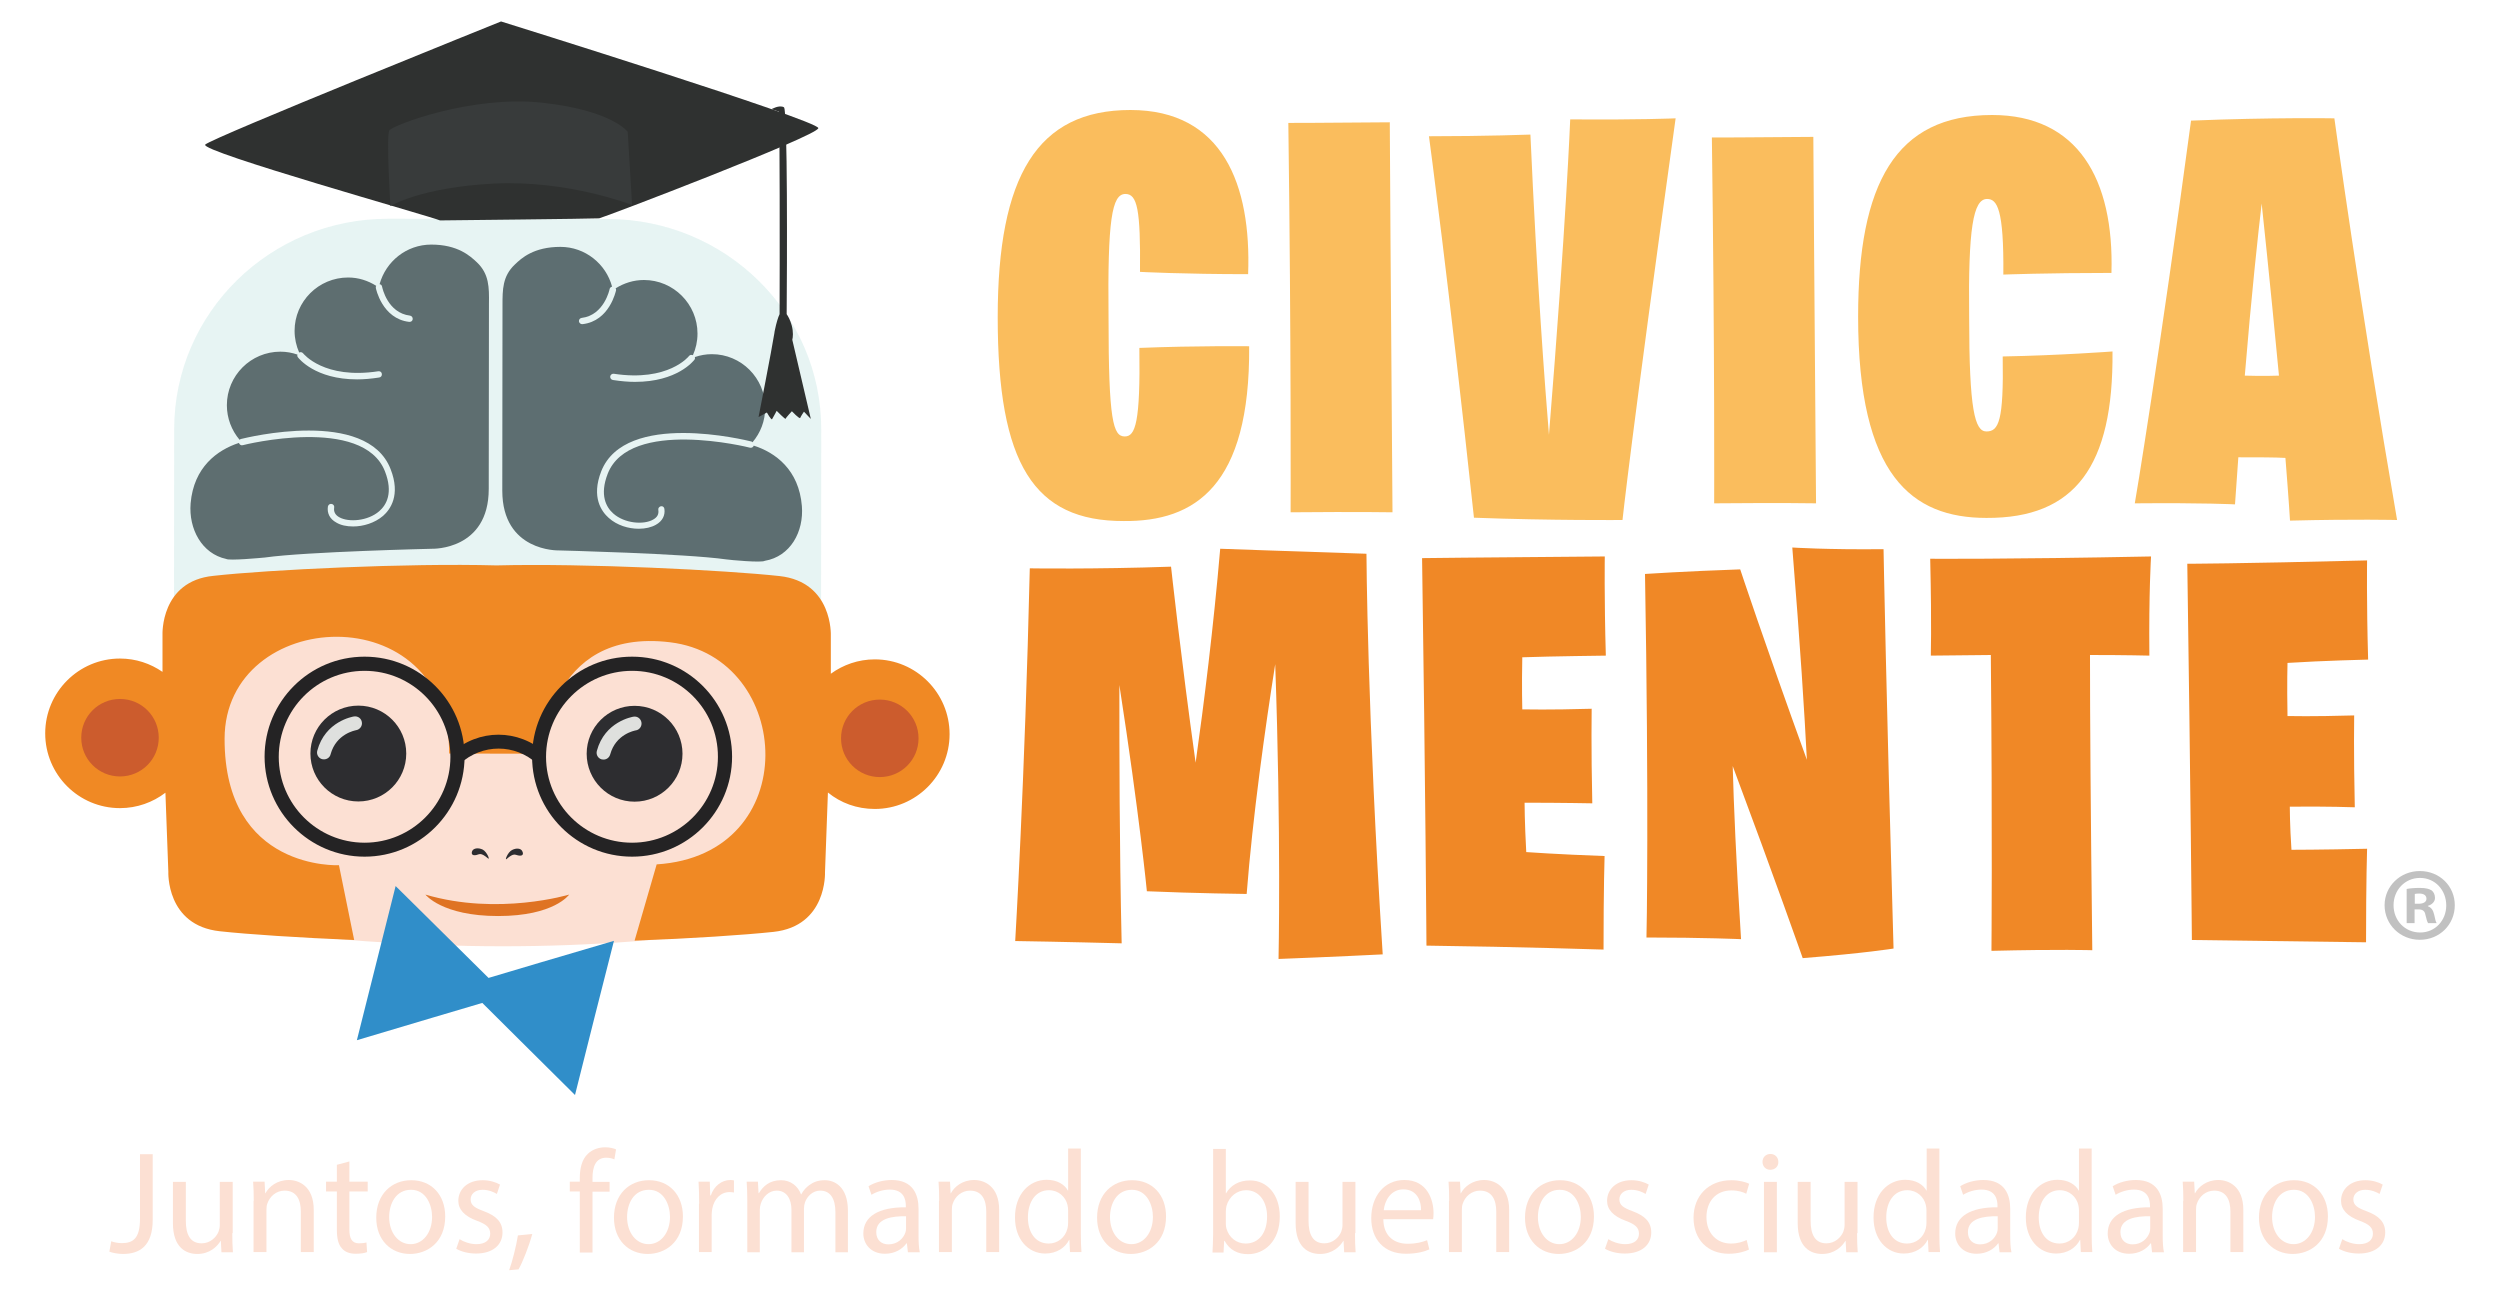 <?xml version="1.0" encoding="utf-8"?>
<!-- Generator: Adobe Illustrator 22.0.1, SVG Export Plug-In . SVG Version: 6.00 Build 0)  -->
<svg version="1.1" id="Capa_1" xmlns="http://www.w3.org/2000/svg" xmlns:xlink="http://www.w3.org/1999/xlink" x="0px" y="0px"
	 width="1200px" height="620px" viewBox="0 0 1200 620" style="enable-background:new 0 0 1200 620;" xml:space="preserve">
<style type="text/css">
	.st0{fill:#FABD5D;}
	.st1{fill:#F08826;}
	.st2{fill:#54575B;}
	.st3{fill:#52585D;}
	.st4{opacity:0.2;fill:#8ACCC6;enable-background:new    ;}
	.st5{fill:#FCE0D3;}
	.st6{fill:#DF7323;}
	.st7{fill:#2D2D30;}
	.st8{fill:#F08924;}
	.st9{fill:#DFE0DE;}
	.st10{fill:#CC5C2D;}
	.st11{fill:#2F3130;}
	.st12{fill:#383B3B;}
	.st13{fill:#308EC9;}
	.st14{fill:#242324;}
	.st15{fill:#C1C1C1;}
</style>
<g>
	<g>
		<g>
			<g>
				<g>
					<path class="st0" d="M478.9,152.3c0-68,19.1-99.5,63.7-99.5c44.4,0,58.1,36,56.5,78.8c-31.2,0-51.9-1.1-51.9-1.1
						c0.3-29.9-1.3-37.4-7-37.4c-6.5,0-8.6,12.4-8.1,59.4c0,49.5,2.2,57,7.8,57c5.1,0,7.5-6.7,7-42.5c27.7-1.1,52.7-0.8,52.7-0.8
						c0.5,67.2-26.1,84.2-60.2,83.9C496.3,250.2,478.9,222.8,478.9,152.3z"/>
					<path class="st0" d="M618.4,59c0,0,16.7,0,48.7-0.3c0,0,0.5,90.1,1.3,187.2c0,0-16.1-0.3-48.9,0
						C619.5,245.9,619.8,163.6,618.4,59z"/>
					<path class="st0" d="M685.9,65.4c27.4,0,48.7-0.8,48.7-0.8c3.2,71.5,7,121,8.9,144.1c8.3-102.2,10.2-151.4,10.2-151.4
						c32.5,0.3,50.6-0.5,50.6-0.5c-21.5,154.6-25.5,192.8-25.5,192.8s-33.9,0.3-71.3-1.1C695.3,134.8,685.9,65.4,685.9,65.4z"/>
					<path class="st0" d="M821.7,66c0,0,16.7,0,48.7-0.3c0,0,0.5,78.8,1.3,175.9c0,0-16.1-0.3-48.9,0
						C822.8,241.6,823.1,170.6,821.7,66z"/>
					<path class="st0" d="M891.9,152c0-64,18-96.8,64.3-96.8c41.1,0,58.6,30.7,57.3,75.8c-31.2,0-51.9,0.8-51.9,0.8
						c0.3-31.5-3-36.3-7.8-36.3c-6.7,0-9.1,14.3-8.6,56.7c0,44.6,2.7,54.9,8.3,54.9c5.9,0,8.3-5.1,7.8-36
						c27.4-0.5,52.7-2.4,52.7-2.4c0.5,55.1-18,80.1-60.5,79.9C917.7,248.6,891.9,228.4,891.9,152z"/>
					<path class="st0" d="M1051.7,57.9c39-1.6,68.8-1.1,68.8-1.1s12.4,90.4,30.1,192.8c0,0-19.9-0.5-51.4,0.3c0,0-0.5-8.9-2.2-30.1
						c-4.8-0.3-13.2-0.3-22.6-0.3l-1.6,22.6c0,0-14.8-0.8-48.1-0.5C1024.8,241.6,1036.6,170.3,1051.7,57.9z M1077.5,180.3
						c8.6,0.3,16.4,0,16.4,0c-4.3-45.4-8.3-82.6-8.3-82.6C1083.9,112.2,1080.7,141.5,1077.5,180.3z"/>
					<path class="st1" d="M494.3,272.8c0,0,30.9,0.5,67.8-0.8c0,0,4.8,44.1,11.8,94.1c4-28.2,8.6-65.4,11.8-102.7
						c0,0,36.3,1.3,70.2,2.4c0,0,0.3,75,7.8,192.3c0,0-25.8,1.3-50,2.2c0,0,1.3-59.2-1.6-141.5c-4.8,30.4-10.8,73.1-13.7,110.3
						c0,0-25-0.3-47.9-1.3c0,0-3.5-36.3-13.2-99c0,32.3,0,76.6,1.1,124c0,0-30.7-0.8-51.1-1.1C487.3,451.6,491.9,375.3,494.3,272.8z
						"/>
					<path class="st1" d="M682.6,267.9c0,0,22.9-0.3,87.7-0.8c0,0-0.3,19.6,0.5,47.6c0,0-25.8,0.3-40.1,0.8c-0.3,14,0,25,0,25
						c2.2,0,12.1,0.3,33.3-0.3c0,0-0.3,19.1,0.3,45.4c0,0-14.5-0.3-32.5-0.3c0,0,0,9.1,0.8,23.7c0,0,15.1,1.1,37.6,1.9
						c0,0-0.5,15.1-0.5,44.9c0,0-39.5-1.3-85-1.9C684.7,454,684.2,376.3,682.6,267.9z"/>
					<path class="st1" d="M789.6,275.5c0,0,19.4-1.3,45.7-2.2c0,0,11.3,34.2,32,91.4c-1.1-21.8-3.2-55.1-7-101.9
						c0,0,16.7,1.1,43.8,0.8c0,0,1.3,71.8,4.8,191.7c0,0-13.4,2.2-43.6,4.6c0,0-13.4-38.2-33.6-92.2c0.5,18.6,1.6,44.9,4,83.1
						c0,0-17.7-0.8-45.4-0.8C790.4,450,791.5,384.1,789.6,275.5z"/>
					<path class="st1" d="M926.5,268.2c0,0,36.3,0.3,106-1.1c0,0-1.1,17.5-0.8,47.6c0,0-10.8-0.3-28.5-0.3
						c0,30.4,0.3,73.1,1.1,141.7c0,0-15.9-0.5-48.4,0.3c0,0,0.5-55.1-0.3-142l-28.8,0.3C926.7,314.7,927.3,302.9,926.5,268.2z"/>
					<path class="st1" d="M1049.9,270.6c0,0,22.6,0,86.3-1.6c0,0-0.3,19.6,0.5,47.6c0,0-21.5,0.5-38.7,1.6c0,0-0.3,9.7,0,25.5
						c1.9,0,10.8,0.3,32-0.3c0,0-0.3,17.7,0.3,44.1c0,0-13.2-0.5-31.2-0.3c0,0,0,8.9,0.8,20.7c0,0,14,0,36.3-0.5
						c0,0-0.5,15.1-0.5,44.9c0,0-38.2-0.5-83.6-1.1C1052.1,451.4,1051.5,379,1049.9,270.6z"/>
				</g>
				<g>
					<g>
						<g>
							<path class="st2" d="M228.9,125.9c-3.2-3-9.1-8.5-21.9-8.5c-11.9,0-21.8,8.1-24.8,19c0.6,0.1,1.1,0.5,1.2,1.2
								c0.1,0.5,2.6,12.6,13.4,13.9c0.8,0.1,1.4,0.9,1.3,1.7c-0.1,0.8-0.7,1.3-1.5,1.3c-0.1,0-0.1,0-0.2,0c-13-1.5-16-16.1-16-16.3
								c-0.1-0.4,0-0.7,0.2-1c-4-2.5-8.5-4-13.5-4c-14.2,0-25.7,11.5-25.7,25.6c0,3.7,0.8,7.2,2.2,10.4c0.6-0.3,1.4-0.2,1.9,0.4
								c0.2,0.2,10,12.6,36.1,8.6c0.9-0.1,1.6,0.4,1.7,1.3c0.1,0.8-0.4,1.6-1.3,1.7c-3.8,0.6-7.4,0.9-10.6,0.9
								c-20.2,0-28-10.1-28.4-10.6c-0.3-0.4-0.4-0.9-0.2-1.3c-2.6-0.9-5.3-1.4-8.2-1.4c-14.2,0-25.7,11.5-25.7,25.7
								c0,6.3,2.3,12.1,6.1,16.6c0.2-0.2,0.4-0.3,0.7-0.4c2.5-0.6,60.4-15,71.8,14.5c4.9,12.5-0.2,19.4-3.6,22.4
								c-4.1,3.5-9.6,5.1-14.4,5.1c-3.1,0-6-0.6-8.1-1.9c-3.1-1.7-4.5-4.5-4-7.7c0.2-0.8,0.9-1.4,1.8-1.2c0.8,0.1,1.4,0.9,1.2,1.8
								c-0.3,1.9,0.5,3.5,2.5,4.6c4.5,2.5,13.7,1.8,19.1-2.9c3.5-3,6.8-8.8,2.8-19.1c-10.5-27-67.7-12.8-68.3-12.6
								c-0.8,0.2-1.6-0.3-1.8-1.1c-10.4,3.4-21.7,11.6-23.2,29c-1,12.3,5.4,24.2,17.1,26.7c1.4,0.9,16.6-0.5,18.6-0.7
								c19.7-2.8,80.4-4.2,80.4-4.2s27,0.7,27-28.7c0-29.4,0.1-79,0.1-89C234.8,137.9,234.8,131.5,228.9,125.9z"/>
							<path class="st3" d="M384.9,242.9c-1.4-17.4-12.7-25.7-23.1-29c-0.2,0.7-1,1.2-1.8,1c-0.6-0.2-57.8-14.4-68.3,12.5
								c-4,10.3-0.7,16.1,2.7,19.1c5.4,4.8,14.6,5.5,19.1,2.9c2-1.1,2.8-2.6,2.5-4.6c-0.2-0.8,0.4-1.6,1.2-1.8
								c0.8-0.2,1.6,0.4,1.7,1.2c0.5,3.2-1,6-4.1,7.7c-2.1,1.2-5,1.9-8.2,1.9c-4.9,0-10.4-1.6-14.4-5.2c-3.4-3-8.5-9.9-3.6-22.4
								c11.6-29.3,69.5-14.9,72-14.3c0.3,0.1,0.5,0.2,0.6,0.4c3.8-4.5,6.1-10.2,6.1-16.6c0-14.2-11.5-25.7-25.6-25.7
								c-2.9,0-5.6,0.5-8.2,1.4c0.2,0.4,0.1,1-0.2,1.3c-0.4,0.5-8.2,10.6-28.5,10.6c-3.2,0-6.7-0.3-10.6-0.9
								c-0.8-0.1-1.4-0.9-1.3-1.7c0.1-0.8,0.9-1.4,1.7-1.3c26.2,4,36.1-8.4,36.1-8.5c0.5-0.6,1.2-0.7,1.9-0.4
								c1.4-3.2,2.2-6.6,2.2-10.4c0-14.1-11.5-25.7-25.7-25.7c-5,0-9.6,1.5-13.6,4c0.2,0.3,0.3,0.6,0.2,1c-0.1,0.2-3,14.7-16.1,16.2
								c-0.1,0-0.1,0-0.2,0c-0.7,0-1.4-0.6-1.5-1.3c-0.1-0.9,0.5-1.6,1.3-1.7c10.8-1.3,13.4-13.7,13.4-13.8c0.1-0.6,0.6-1.1,1.2-1.2
								c-2.9-10.9-12.9-19.1-24.8-19.1c-12.8,0-18.7,5.4-21.9,8.5c-5.9,5.6-5.9,12-5.9,19.5c0,9.9-0.1,59.5-0.1,89
								c0,29.4,27,28.7,27,28.7s60.7,1.5,80.4,4.3c2,0.3,17.1,1.7,18.6,0.7C379.4,267.1,385.9,255.2,384.9,242.9z"/>
							<path class="st4" d="M394.1,309.5l0.1-103.3c0.1-55.7-45.9-101-102.6-101.1L186.4,105c-56.7-0.1-102.7,45.1-102.8,100.9
								l-0.1,103.3L394.1,309.5z"/>
							<path class="st5" d="M366.1,444.9c-84.6,12.5-163,12.4-260.3-0.2c-13.9,0,0.1-142.6,0.1-142.6l260.3,0.2
								C366.2,302.3,389.7,438.1,366.1,444.9z"/>
							<path class="st6" d="M204.2,429.4c0,0,7.9,10.3,34.9,10.3c27,0,34.1-10.3,34.1-10.3S239.1,439.7,204.2,429.4z"/>
							<path class="st7" d="M195,361.7c0,12.7-10.3,23-23,23l0,0c-12.7,0-23-10.3-23-23l0,0c0-12.7,10.3-23,23-23l0,0
								C184.7,338.7,195,349,195,361.7L195,361.7z"/>
							<path class="st7" d="M327.6,361.8c0,12.7-10.3,23-23,23l0,0c-12.7,0-23-10.3-23-23l0,0c0-12.7,10.3-23,23-23l0,0
								C317.3,338.8,327.6,349.1,327.6,361.8L327.6,361.8z"/>
							<path class="st8" d="M304.6,451.5c27.2-1,52.7-2.7,66.7-4.2c25.8-2.8,24.7-28.6,24.7-28.6l1.4-38.3c6.1,5,13.9,7.9,22.5,7.9
								c19.8,0,35.9-16.1,35.9-35.9s-16.1-35.9-35.9-35.9c-7.9,0-15.2,2.6-21.1,6.9v-18.3c0,0,1.1-25.8-24.7-28.6
								c-25.8-2.8-93.1-6.2-135.8-5.1c-42.6-1.2-109.9,2.1-135.8,5C76.9,278.9,78,304.7,78,304.7v17.8c-5.8-4-12.8-6.4-20.4-6.4
								c-19.8,0-35.9,16.1-35.9,35.9c0,19.8,16,35.9,35.9,35.9c8.2,0,15.8-2.8,21.8-7.4l1.4,37.9c0,0-1.2,25.8,24.7,28.6
								c13.7,1.5,38.1,3.1,64.5,4.2l-7.3-35.9c0,0-55,2.8-54.9-60.7c0.1-63.3,107.9-69.6,107.8,7.1l44.9,0.1c0,0,1.7-60.8,61.2-53.5
								c59.5,7.3,64.5,102.1-6.5,106.6L304.6,451.5z"/>
							<g>
								<path class="st9" d="M289.7,364.6c-0.3,0-0.6-0.1-0.9-0.1c-1.8-0.5-2.8-2.3-2.3-4.1c3.8-14.1,17-16.3,17.6-16.4
									c1.9-0.3,3.5,1,3.8,2.8c0.3,1.8-1,3.6-2.8,3.8c-0.4,0.1-9.5,1.7-12.2,11.5C292.5,363.6,291.2,364.6,289.7,364.6z"/>
							</g>
							<g>
								<path class="st9" d="M155.5,364.5c-0.3,0-0.6-0.1-0.9-0.1c-1.8-0.5-2.8-2.4-2.3-4.1c3.8-14.1,17-16.3,17.6-16.4
									c1.9-0.3,3.6,1,3.8,2.8c0.3,1.8-1,3.5-2.8,3.8c-0.4,0.1-9.5,1.7-12.2,11.5C158.4,363.5,157,364.5,155.5,364.5z"/>
							</g>
							<g>
								<path class="st7" d="M231.7,407.8c-2.1-1-4.3-0.7-5,0.6c-0.6,1.3-0.2,2.5,2,2c1.4-0.3,2-1.4,5.5,1.6
									C235.4,413.1,233.8,408.9,231.7,407.8z"/>
								<path class="st7" d="M245.8,408c-2.1,1-3.7,5.3-2.6,4.3c3.5-3.1,4.1-1.9,5.5-1.7c2.3,0.5,2.7-0.7,2-2
									C250.1,407.2,247.9,406.9,245.8,408z"/>
							</g>
							<path class="st10" d="M76.2,354.1c0,10.3-8.3,18.6-18.6,18.6l0,0c-10.3,0-18.6-8.3-18.6-18.6l0,0c0-10.3,8.3-18.6,18.6-18.6
								l0,0C67.9,335.5,76.2,343.8,76.2,354.1L76.2,354.1z"/>
							<path class="st10" d="M440.9,354.4c0,10.3-8.3,18.6-18.6,18.6l0,0c-10.3,0-18.6-8.3-18.6-18.6l0,0c0-10.3,8.3-18.6,18.6-18.6
								l0,0C432.6,335.8,440.9,344.1,440.9,354.4L440.9,354.4z"/>
						</g>
						<g>
							<path class="st11" d="M211.2,105.8c-3.6-1.7-115.8-33.2-112.7-36.4c3.1-3.2,142-59.1,142-59.1s152.4,47.5,152.3,51.2
								c-0.2,3.7-103.3,43-105.2,43.3C285.8,105,211.2,105.8,211.2,105.8z"/>
							<path class="st12" d="M303.4,98.4c-0.2-3.3-2.1-35.1-2.1-35.1s-7.3-10.3-41.1-14c-33.7-3.7-71.7,10.8-73.3,13.3
								c-1.6,2.5,0.5,36.3,0.5,36.3s14.5-9,49.9-10.8C272.9,86.4,303.4,98.4,303.4,98.4z"/>
							<path class="st11" d="M370.3,52.4c0,0,3.8-2.2,6-0.9c1.8,1.1,1.5,76.8,1.3,99.3c0.7,1,1.7,2.8,2.4,5.3c0.9,3.3,0.6,5.9,0.3,7
								l8.9,38l-3.3-3.5c0,0-1.5,2.2-1.8,3c-0.3,0.7-4-3.2-4-3.2s-2.9,3.1-3,3.6c-0.1,0.5-4.3-3.8-4.3-3.8s-1.8,3.4-2.2,4
								c-0.4,0.6-2.5-3.2-2.5-3.2l-4,2.2c0,0,6.3-32.1,7.6-40.3c0.1-0.5,0.1-1.1,0.3-1.7c0.6-3,1.5-6,2.2-7.4
								c0.1-22.2,0.1-97.1-0.3-97.2C373.6,53.5,370.3,52.4,370.3,52.4z"/>
						</g>
						<polygon class="st13" points="258.7,462.2 234.5,469.4 216.5,451.6 189.9,425.3 180.6,462.3 171.3,499.3 207.2,488.6 
							231.5,481.4 249.4,499.2 276,525.6 285.3,488.6 294.7,451.6 						"/>
					</g>
					<g>
						<g>
							<path class="st14" d="M175,411.2c-26.4,0-48-21.5-48-48c0-26.5,21.5-48,48-48c26.5,0,48,21.5,48,48
								C222.9,389.7,201.4,411.2,175,411.2L175,411.2z M175,322c-22.7,0-41.2,18.5-41.2,41.3c0,22.7,18.5,41.2,41.2,41.2
								c22.7,0,41.2-18.5,41.2-41.2C216.2,340.5,197.7,322,175,322L175,322z"/>
						</g>
						<g>
							<path class="st14" d="M303.4,411.2c-26.5,0-48-21.5-48-48c0-26.5,21.5-48,48-48c26.5,0,48,21.5,48,48
								C351.4,389.7,329.9,411.2,303.4,411.2L303.4,411.2z M303.4,322c-22.7,0-41.3,18.5-41.3,41.3c0,22.7,18.5,41.2,41.3,41.2
								c22.7,0,41.2-18.5,41.2-41.2C344.7,340.5,326.2,322,303.4,322L303.4,322z"/>
						</g>
						<g>
							<path class="st14" d="M257.8,366.6c-10.6-9.7-26.3-9.7-37,0c-1.4-1.7-2.7-3.4-4.1-5.1c13-11.8,32.1-11.8,45.2,0
								C260.5,363.2,259.2,364.9,257.8,366.6L257.8,366.6z"/>
						</g>
					</g>
				</g>
				<g>
					<path class="st15" d="M1178.3,434.5c0,9.3-7.3,16.6-16.8,16.6c-9.4,0-16.9-7.3-16.9-16.6c0-9.1,7.5-16.4,16.9-16.4
						C1171.1,418.1,1178.3,425.4,1178.3,434.5z M1148.9,434.5c0,7.3,5.4,13.1,12.8,13.1c7.2,0,12.5-5.8,12.5-13
						c0-7.3-5.3-13.2-12.6-13.2C1154.3,421.4,1148.9,427.3,1148.9,434.5z M1159,443.1h-3.8v-16.4c1.5-0.3,3.6-0.5,6.3-0.5
						c3.1,0,4.5,0.5,5.7,1.2c0.9,0.7,1.6,2,1.6,3.6c0,1.8-1.4,3.2-3.4,3.8v0.2c1.6,0.6,2.5,1.8,3,4c0.5,2.5,0.8,3.5,1.2,4.1h-4.1
						c-0.5-0.6-0.8-2.1-1.3-4c-0.3-1.8-1.3-2.6-3.4-2.6h-1.8V443.1z M1159.1,433.8h1.8c2.1,0,3.8-0.7,3.8-2.4c0-1.5-1.1-2.5-3.5-2.5
						c-1,0-1.7,0.1-2.1,0.2V433.8z"/>
				</g>
			</g>
		</g>
	</g>
	<g>
		<path class="st5" d="M67.2,554h6.1v31.5c0,12.5-6.2,16.4-14.3,16.4c-2.2,0-5-0.5-6.5-1.1l0.9-5c1.3,0.5,3.1,0.9,5.1,0.9
			c5.5,0,8.7-2.4,8.7-11.7V554z"/>
		<path class="st5" d="M111.5,591.9c0,3.5,0.1,6.6,0.3,9.2h-5.5l-0.3-5.5h-0.1c-1.6,2.7-5.2,6.3-11.2,6.3c-5.3,0-11.7-2.9-11.7-14.8
			v-19.8h6.2V586c0,6.4,2,10.8,7.6,10.8c4.1,0,7-2.9,8.1-5.6c0.3-0.9,0.6-2,0.6-3.1v-20.8h6.2V591.9z"/>
		<path class="st5" d="M121.8,576.4c0-3.5-0.1-6.4-0.3-9.2h5.5l0.3,5.6h0.1c1.7-3.2,5.6-6.4,11.2-6.4c4.7,0,12,2.8,12,14.4v20.2
			h-6.2v-19.5c0-5.5-2-10-7.8-10c-4.1,0-7.2,2.9-8.3,6.3c-0.3,0.8-0.4,1.8-0.4,2.9v20.3h-6.2V576.4z"/>
		<path class="st5" d="M167.7,557.5v9.7h8.8v4.7h-8.8v18.3c0,4.2,1.2,6.6,4.6,6.6c1.6,0,2.8-0.2,3.6-0.4l0.3,4.6
			c-1.2,0.5-3.1,0.8-5.5,0.8c-2.9,0-5.2-0.9-6.6-2.6c-1.7-1.8-2.4-4.8-2.4-8.8v-18.5h-5.2v-4.7h5.2v-8.1L167.7,557.5z"/>
		<path class="st5" d="M213.7,583.9c0,12.5-8.7,18-16.9,18c-9.2,0-16.2-6.7-16.2-17.4c0-11.3,7.4-18,16.8-18
			C207.1,566.5,213.7,573.5,213.7,583.9z M186.8,584.2c0,7.4,4.3,13,10.3,13c5.9,0,10.3-5.5,10.3-13.1c0-5.7-2.9-13-10.1-13
			C190,571.1,186.8,577.8,186.8,584.2z"/>
		<path class="st5" d="M220.6,594.8c1.8,1.2,5,2.4,8.1,2.4c4.5,0,6.6-2.2,6.6-5c0-2.9-1.7-4.5-6.3-6.2c-6.1-2.2-9-5.5-9-9.6
			c0-5.5,4.4-9.9,11.7-9.9c3.4,0,6.4,1,8.3,2.1l-1.5,4.5c-1.3-0.8-3.8-2-6.9-2c-3.6,0-5.7,2.1-5.7,4.6c0,2.8,2,4.1,6.4,5.7
			c5.9,2.2,8.9,5.2,8.9,10.2c0,5.9-4.6,10.1-12.7,10.1c-3.7,0-7.1-0.9-9.5-2.3L220.6,594.8z"/>
		<path class="st5" d="M244.4,609.7c1.5-4.1,3.4-11.6,4.2-16.7l6.9-0.7c-1.6,5.9-4.7,13.7-6.6,17L244.4,609.7z"/>
		<path class="st5" d="M278.3,601.1v-29.2h-4.8v-4.7h4.8v-1.6c0-4.8,1-9.1,3.9-11.8c2.3-2.2,5.4-3.1,8.3-3.1c2.2,0,4.1,0.5,5.2,1
			l-0.8,4.8c-0.9-0.4-2.2-0.8-3.9-0.8c-5.2,0-6.6,4.6-6.6,9.8v1.8h8.2v4.7h-8.2v29.2H278.3z"/>
		<path class="st5" d="M327.8,583.9c0,12.5-8.7,18-16.9,18c-9.2,0-16.2-6.7-16.2-17.4c0-11.3,7.4-18,16.8-18
			C321.2,566.5,327.8,573.5,327.8,583.9z M301,584.2c0,7.4,4.3,13,10.3,13c5.9,0,10.3-5.5,10.3-13.1c0-5.7-2.9-13-10.1-13
			C304.1,571.1,301,577.8,301,584.2z"/>
		<path class="st5" d="M335.6,577.8c0-4-0.1-7.4-0.3-10.6h5.4l0.2,6.6h0.3c1.5-4.5,5.2-7.4,9.4-7.4c0.7,0,1.2,0.1,1.7,0.2v5.8
			c-0.6-0.1-1.3-0.2-2.1-0.2c-4.3,0-7.4,3.3-8.3,7.9c-0.1,0.8-0.3,1.8-0.3,2.9v18h-6.1V577.8z"/>
		<path class="st5" d="M358.7,576.4c0-3.5-0.1-6.4-0.3-9.2h5.4l0.3,5.5h0.2c1.9-3.2,5-6.2,10.6-6.2c4.6,0,8.1,2.8,9.6,6.8h0.1
			c1-1.9,2.4-3.4,3.8-4.4c2-1.5,4.3-2.4,7.5-2.4c4.5,0,11.1,2.9,11.1,14.7v19.9h-6v-19.2c0-6.5-2.4-10.4-7.3-10.4
			c-3.5,0-6.2,2.6-7.3,5.6c-0.3,0.8-0.5,2-0.5,3.1v20.9h-6v-20.3c0-5.4-2.4-9.3-7.1-9.3c-3.8,0-6.6,3.1-7.6,6.2
			c-0.3,0.9-0.5,2-0.5,3v20.4h-6V576.4z"/>
		<path class="st5" d="M435.8,601.1l-0.5-4.3h-0.2c-1.9,2.7-5.5,5-10.3,5c-6.9,0-10.4-4.8-10.4-9.7c0-8.2,7.3-12.7,20.4-12.6v-0.7
			c0-2.8-0.8-7.8-7.7-7.8c-3.1,0-6.4,1-8.8,2.5l-1.4-4.1c2.8-1.8,6.9-3,11.1-3c10.3,0,12.9,7.1,12.9,13.8V593c0,2.9,0.1,5.8,0.6,8.1
			H435.8z M434.9,583.8c-6.7-0.1-14.3,1-14.3,7.6c0,4,2.7,5.9,5.8,5.9c4.4,0,7.2-2.8,8.2-5.7c0.2-0.6,0.3-1.3,0.3-2V583.8z"/>
		<path class="st5" d="M450.8,576.4c0-3.5-0.1-6.4-0.3-9.2h5.5l0.3,5.6h0.1c1.7-3.2,5.6-6.4,11.2-6.4c4.7,0,12,2.8,12,14.4v20.2
			h-6.2v-19.5c0-5.5-2-10-7.8-10c-4.1,0-7.2,2.9-8.3,6.3c-0.3,0.8-0.4,1.8-0.4,2.9v20.3h-6.2V576.4z"/>
		<path class="st5" d="M518.8,551.4v40.9c0,3,0.1,6.4,0.3,8.7h-5.5l-0.3-5.9h-0.1c-1.9,3.8-6,6.6-11.5,6.6
			c-8.2,0-14.5-6.9-14.5-17.2c-0.1-11.3,6.9-18.2,15.2-18.2c5.2,0,8.7,2.4,10.2,5.2h0.1v-20.2H518.8z M512.7,581
			c0-0.8-0.1-1.8-0.3-2.6c-0.9-3.9-4.3-7.1-8.9-7.1c-6.4,0-10.1,5.6-10.1,13.1c0,6.9,3.4,12.5,10,12.5c4.1,0,7.9-2.7,9-7.3
			c0.2-0.8,0.3-1.7,0.3-2.7V581z"/>
		<path class="st5" d="M559.7,583.9c0,12.5-8.7,18-16.9,18c-9.2,0-16.2-6.7-16.2-17.4c0-11.3,7.4-18,16.8-18
			C553.1,566.5,559.7,573.5,559.7,583.9z M532.8,584.2c0,7.4,4.3,13,10.3,13c5.9,0,10.3-5.5,10.3-13.1c0-5.7-2.9-13-10.1-13
			C536,571.1,532.8,577.8,532.8,584.2z"/>
		<path class="st5" d="M582,601.1c0.1-2.3,0.3-5.7,0.3-8.7v-40.9h6.1v21.3h0.1c2.2-3.8,6.1-6.2,11.5-6.2c8.4,0,14.3,7,14.3,17.3
			c0,12.1-7.6,18.1-15.2,18.1c-4.9,0-8.8-1.9-11.3-6.4h-0.2l-0.3,5.6H582z M588.4,587.5c0,0.8,0.1,1.5,0.3,2.2
			c1.2,4.3,4.8,7.2,9.2,7.2c6.4,0,10.3-5.2,10.3-13c0-6.8-3.5-12.6-10.1-12.6c-4.2,0-8.1,2.9-9.4,7.6c-0.1,0.7-0.3,1.5-0.3,2.5
			V587.5z"/>
		<path class="st5" d="M650.4,591.9c0,3.5,0.1,6.6,0.3,9.2h-5.5l-0.3-5.5h-0.1c-1.6,2.7-5.2,6.3-11.2,6.3c-5.3,0-11.7-2.9-11.7-14.8
			v-19.8h6.2V586c0,6.4,2,10.8,7.6,10.8c4.1,0,7-2.9,8.1-5.6c0.3-0.9,0.6-2,0.6-3.1v-20.8h6.2V591.9z"/>
		<path class="st5" d="M664,585.3c0.1,8.3,5.5,11.7,11.6,11.7c4.4,0,7.1-0.8,9.4-1.7l1.1,4.4c-2.2,1-5.9,2.1-11.3,2.1
			c-10.4,0-16.6-6.9-16.6-17.1s6-18.3,15.9-18.3c11.1,0,14,9.7,14,15.9c0,1.3-0.1,2.2-0.2,2.9H664z M682.1,580.9
			c0.1-3.9-1.6-10-8.5-10c-6.2,0-9,5.7-9.4,10H682.1z"/>
		<path class="st5" d="M695.6,576.4c0-3.5-0.1-6.4-0.3-9.2h5.5l0.3,5.6h0.1c1.7-3.2,5.6-6.4,11.2-6.4c4.7,0,12,2.8,12,14.4v20.2
			h-6.2v-19.5c0-5.5-2-10-7.8-10c-4.1,0-7.2,2.9-8.3,6.3c-0.3,0.8-0.4,1.8-0.4,2.9v20.3h-6.2V576.4z"/>
		<path class="st5" d="M765.1,583.9c0,12.5-8.7,18-16.9,18c-9.2,0-16.2-6.7-16.2-17.4c0-11.3,7.4-18,16.8-18
			C758.5,566.5,765.1,573.5,765.1,583.9z M738.2,584.2c0,7.4,4.3,13,10.3,13c5.9,0,10.3-5.5,10.3-13.1c0-5.7-2.9-13-10.1-13
			C741.4,571.1,738.2,577.8,738.2,584.2z"/>
		<path class="st5" d="M772,594.8c1.8,1.2,5,2.4,8.1,2.4c4.5,0,6.6-2.2,6.6-5c0-2.9-1.7-4.5-6.3-6.2c-6.1-2.2-9-5.5-9-9.6
			c0-5.5,4.4-9.9,11.7-9.9c3.4,0,6.4,1,8.3,2.1l-1.5,4.5c-1.3-0.8-3.8-2-6.9-2c-3.6,0-5.7,2.1-5.7,4.6c0,2.8,2,4.1,6.4,5.7
			c5.9,2.2,8.9,5.2,8.9,10.2c0,5.9-4.6,10.1-12.7,10.1c-3.7,0-7.1-0.9-9.5-2.3L772,594.8z"/>
		<path class="st5" d="M839.5,599.8c-1.6,0.8-5.2,2-9.7,2c-10.2,0-16.9-6.9-16.9-17.3c0-10.4,7.1-18,18.2-18c3.6,0,6.9,0.9,8.5,1.7
			l-1.4,4.8c-1.5-0.8-3.8-1.6-7.1-1.6c-7.8,0-12,5.7-12,12.8c0,7.8,5,12.7,11.7,12.7c3.5,0,5.8-0.9,7.6-1.7L839.5,599.8z"/>
		<path class="st5" d="M853.6,557.7c0.1,2.1-1.5,3.8-3.9,3.8c-2.2,0-3.7-1.7-3.7-3.8c0-2.2,1.6-3.8,3.8-3.8
			C852.1,553.9,853.6,555.6,853.6,557.7z M846.7,601.1v-33.8h6.2v33.8H846.7z"/>
		<path class="st5" d="M891.4,591.9c0,3.5,0.1,6.6,0.3,9.2h-5.5l-0.3-5.5h-0.1c-1.6,2.7-5.2,6.3-11.2,6.3c-5.3,0-11.7-2.9-11.7-14.8
			v-19.8h6.2V586c0,6.4,2,10.8,7.6,10.8c4.1,0,7-2.9,8.1-5.6c0.3-0.9,0.6-2,0.6-3.1v-20.8h6.2V591.9z"/>
		<path class="st5" d="M930.9,551.4v40.9c0,3,0.1,6.4,0.3,8.7h-5.5l-0.3-5.9h-0.1c-1.9,3.8-6,6.6-11.5,6.6
			c-8.2,0-14.5-6.9-14.5-17.2c-0.1-11.3,6.9-18.2,15.2-18.2c5.2,0,8.7,2.4,10.2,5.2h0.1v-20.2H930.9z M924.7,581
			c0-0.8-0.1-1.8-0.3-2.6c-0.9-3.9-4.3-7.1-8.9-7.1c-6.4,0-10.1,5.6-10.1,13.1c0,6.9,3.4,12.5,10,12.5c4.1,0,7.9-2.7,9-7.3
			c0.2-0.8,0.3-1.7,0.3-2.7V581z"/>
		<path class="st5" d="M959.8,601.1l-0.5-4.3h-0.2c-1.9,2.7-5.5,5-10.3,5c-6.9,0-10.3-4.8-10.3-9.7c0-8.2,7.3-12.7,20.3-12.6v-0.7
			c0-2.8-0.8-7.8-7.7-7.8c-3.1,0-6.4,1-8.8,2.5l-1.4-4.1c2.8-1.8,6.9-3,11.1-3c10.3,0,12.9,7.1,12.9,13.8V593c0,2.9,0.1,5.8,0.6,8.1
			H959.8z M958.9,583.8c-6.7-0.1-14.3,1-14.3,7.6c0,4,2.7,5.9,5.8,5.9c4.4,0,7.2-2.8,8.2-5.7c0.2-0.6,0.3-1.3,0.3-2V583.8z"/>
		<path class="st5" d="M1004,551.4v40.9c0,3,0.1,6.4,0.3,8.7h-5.5l-0.3-5.9h-0.1c-1.9,3.8-6,6.6-11.5,6.6c-8.2,0-14.5-6.9-14.5-17.2
			c-0.1-11.3,6.9-18.2,15.2-18.2c5.2,0,8.7,2.4,10.2,5.2h0.1v-20.2H1004z M997.9,581c0-0.8-0.1-1.8-0.3-2.6
			c-0.9-3.9-4.3-7.1-8.9-7.1c-6.4,0-10.1,5.6-10.1,13.1c0,6.9,3.4,12.5,10,12.5c4.1,0,7.9-2.7,9-7.3c0.2-0.8,0.3-1.7,0.3-2.7V581z"
			/>
		<path class="st5" d="M1033,601.1l-0.5-4.3h-0.2c-1.9,2.7-5.5,5-10.3,5c-6.9,0-10.3-4.8-10.3-9.7c0-8.2,7.3-12.7,20.3-12.6v-0.7
			c0-2.8-0.8-7.8-7.7-7.8c-3.1,0-6.4,1-8.8,2.5l-1.4-4.1c2.8-1.8,6.9-3,11.1-3c10.3,0,12.9,7.1,12.9,13.8V593c0,2.9,0.1,5.8,0.6,8.1
			H1033z M1032.1,583.8c-6.7-0.1-14.3,1-14.3,7.6c0,4,2.7,5.9,5.8,5.9c4.4,0,7.2-2.8,8.2-5.7c0.2-0.6,0.3-1.3,0.3-2V583.8z"/>
		<path class="st5" d="M1048,576.4c0-3.5-0.1-6.4-0.3-9.2h5.5l0.3,5.6h0.1c1.7-3.2,5.6-6.4,11.2-6.4c4.7,0,12,2.8,12,14.4v20.2h-6.2
			v-19.5c0-5.5-2-10-7.8-10c-4.1,0-7.2,2.9-8.3,6.3c-0.3,0.8-0.4,1.8-0.4,2.9v20.3h-6.2V576.4z"/>
		<path class="st5" d="M1117.4,583.9c0,12.5-8.7,18-16.9,18c-9.2,0-16.2-6.7-16.2-17.4c0-11.3,7.4-18,16.8-18
			C1110.8,566.5,1117.4,573.5,1117.4,583.9z M1090.6,584.2c0,7.4,4.3,13,10.3,13c5.9,0,10.3-5.5,10.3-13.1c0-5.7-2.9-13-10.1-13
			C1093.7,571.1,1090.6,577.8,1090.6,584.2z"/>
		<path class="st5" d="M1124.3,594.8c1.8,1.2,5,2.4,8.1,2.4c4.5,0,6.6-2.2,6.6-5c0-2.9-1.7-4.5-6.3-6.2c-6.1-2.2-9-5.5-9-9.6
			c0-5.5,4.4-9.9,11.7-9.9c3.4,0,6.4,1,8.3,2.1l-1.5,4.5c-1.3-0.8-3.8-2-6.9-2c-3.6,0-5.7,2.1-5.7,4.6c0,2.8,2,4.1,6.4,5.7
			c5.9,2.2,8.9,5.2,8.9,10.2c0,5.9-4.6,10.1-12.7,10.1c-3.7,0-7.1-0.9-9.5-2.3L1124.3,594.8z"/>
	</g>
</g>
</svg>
